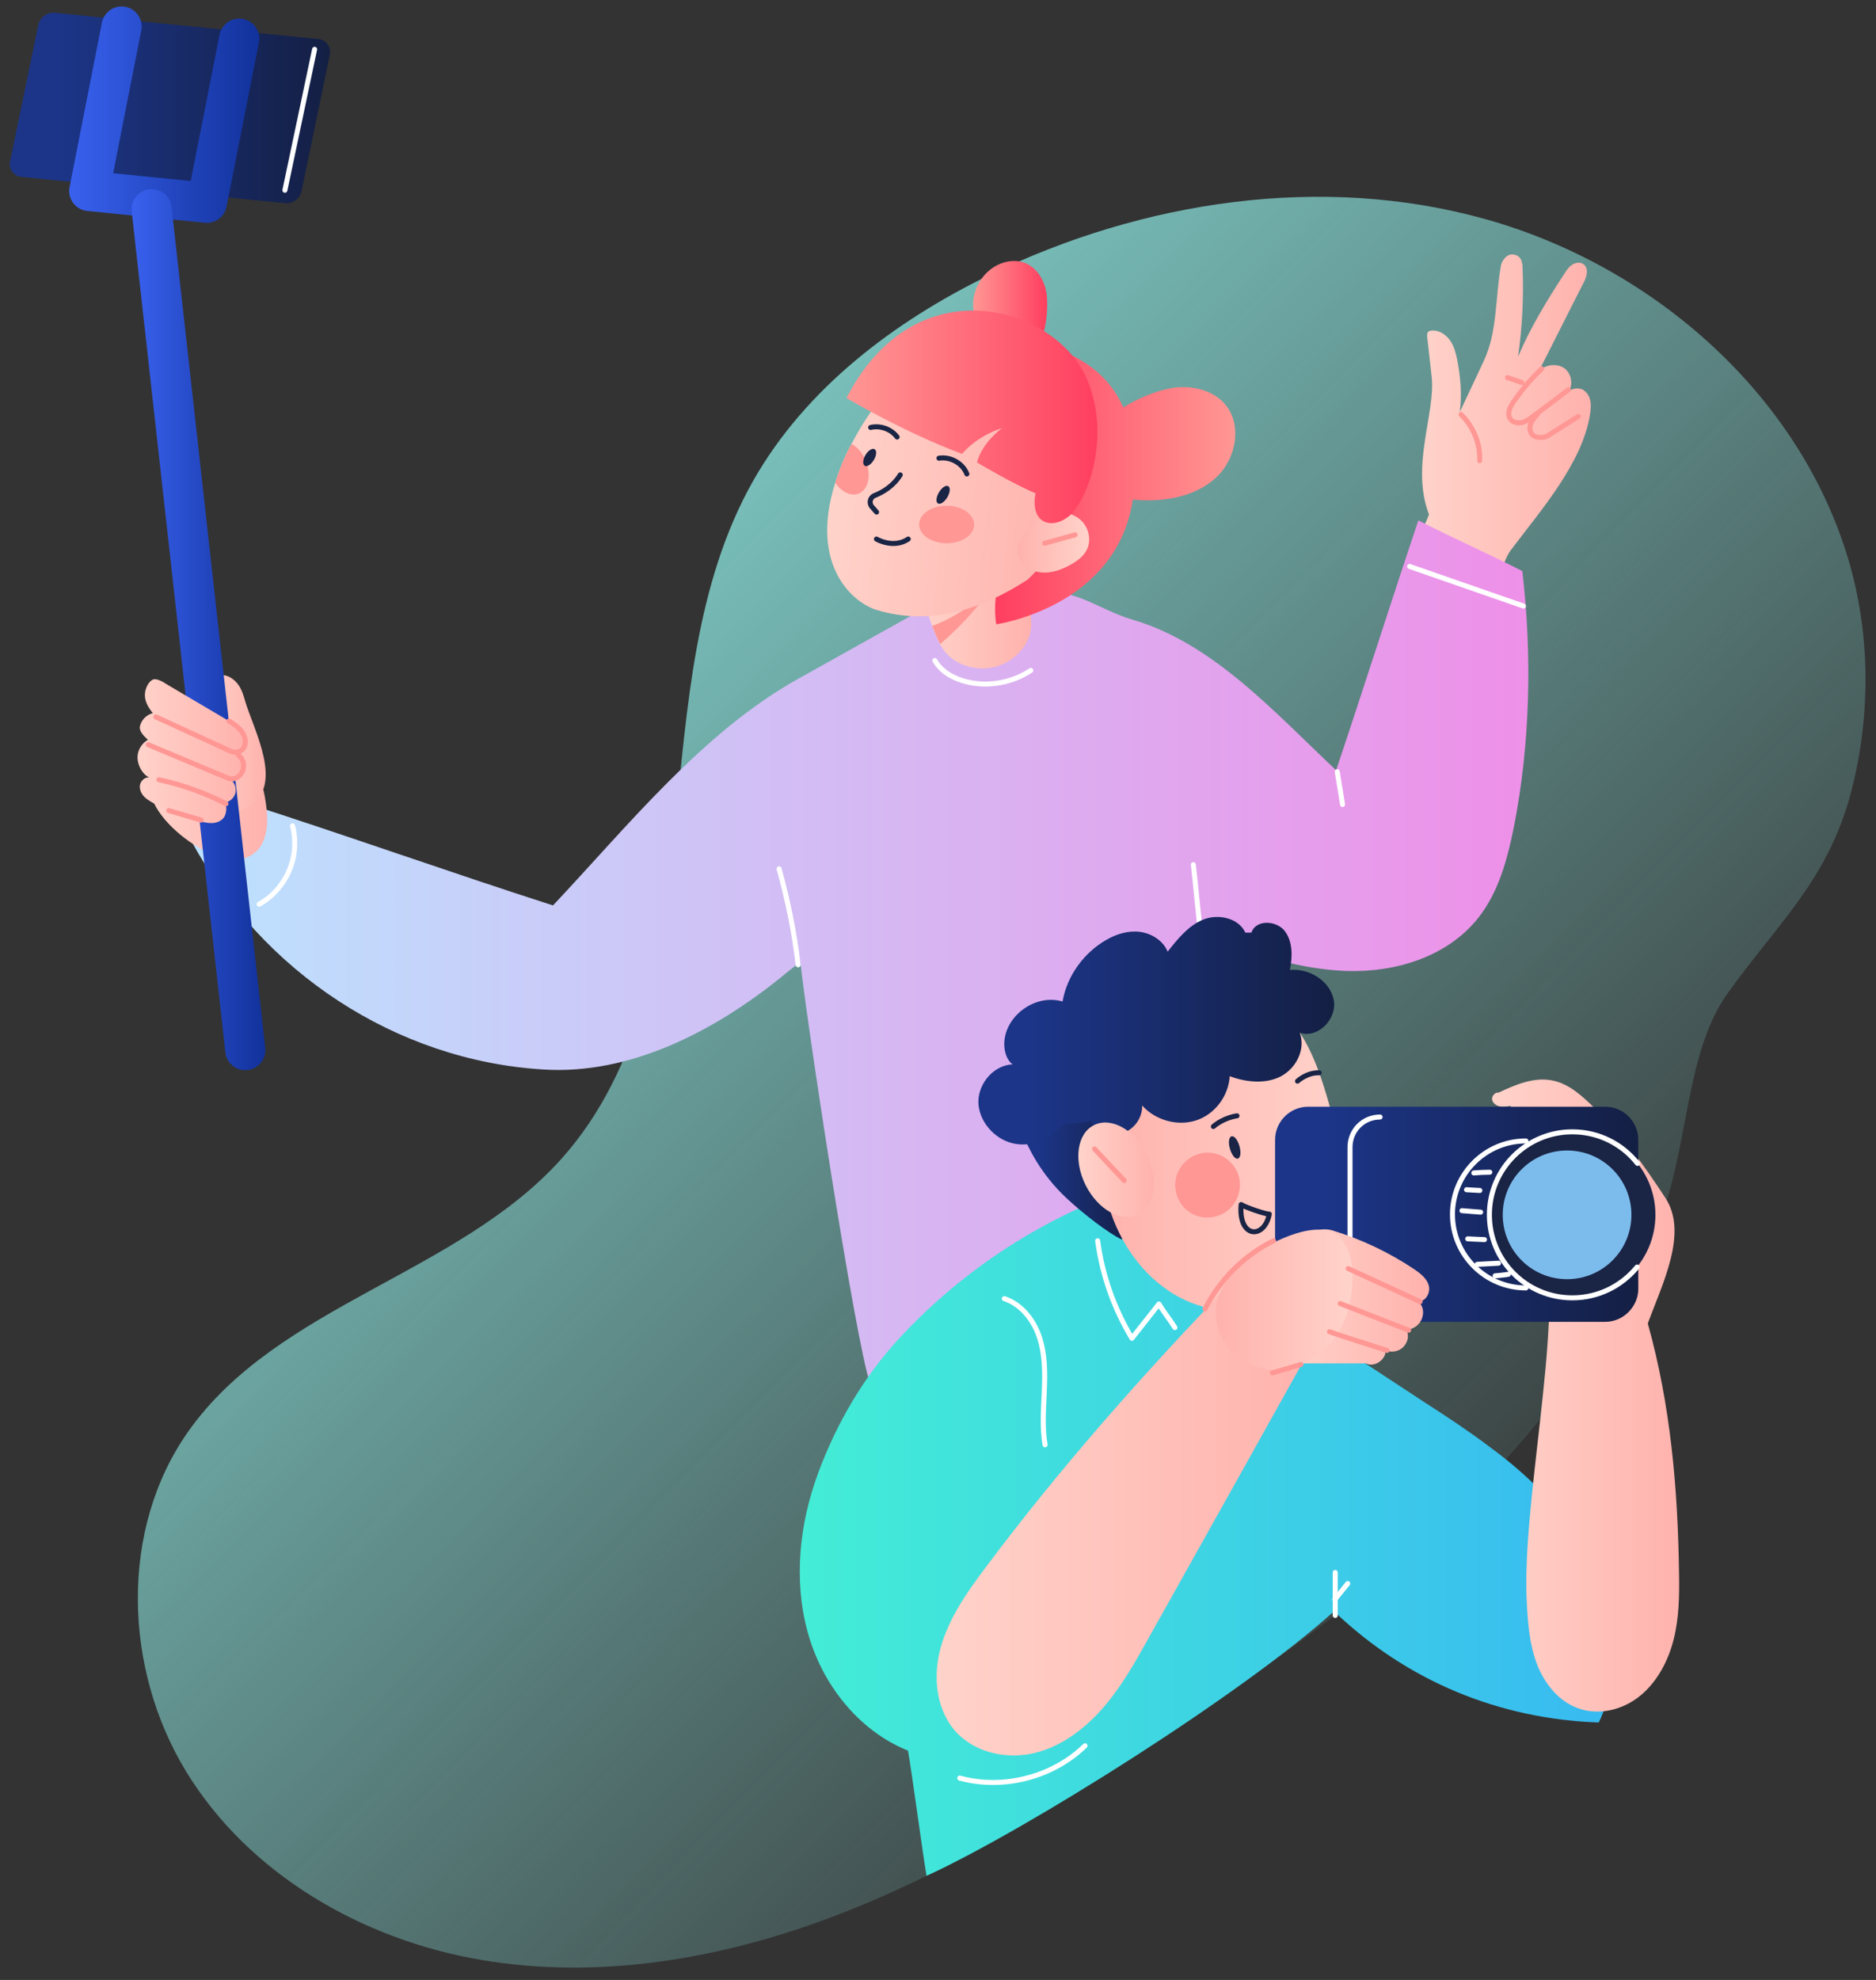 <?xml version="1.0" encoding="UTF-8"?> <svg xmlns="http://www.w3.org/2000/svg" width="145" height="153" viewBox="0 0 145 153" fill="none"><rect x="0" y="0" width="145" height="153" fill="#333333" stroke="none"/> <path d="M142.663 42.585C138.656 30.068 127.476 20.481 114.836 16.94C102.2 13.398 88.315 15.512 76.497 21.244C69.136 24.82 62.283 30 58.223 37.137C53.697 45.133 53.117 54.692 52.171 63.817C51.241 72.966 49.552 82.621 43.443 89.493C35.447 98.462 21.474 100.81 14.551 110.617C9.205 118.192 9.557 128.993 14.398 136.913C19.239 144.831 28.005 149.885 37.157 151.446C46.312 153.01 55.777 151.375 64.458 148.077C73.138 144.78 81.103 139.909 88.879 134.841C99.377 127.982 109.737 120.631 117.869 111.085C122.129 106.081 125.745 100.491 128.242 94.398C130.512 88.849 130.227 81.392 133.51 76.789C137.299 71.47 141.245 68.051 143.039 61.344C144.657 55.242 144.603 48.623 142.663 42.585Z" fill="url(#paint0_linear)"></path> <path d="M115.661 45.57C116.014 44.542 116.132 43.392 116.777 42.51C119.073 39.45 122.31 35.8 122.9 32.005C122.957 31.621 122.988 31.241 122.9 30.889C122.812 30.536 122.574 30.183 122.221 30.064C121.869 29.949 121.367 30.034 121.19 30.359C121.631 29.772 121.485 28.857 120.895 28.446C120.308 28.036 119.307 28.181 118.894 28.772C120.071 26.475 121.217 24.151 122.398 21.855C122.632 21.414 122.808 20.824 122.455 20.471C122.221 20.237 121.811 20.264 121.543 20.44C121.248 20.617 121.071 20.912 120.895 21.177C119.572 23.208 118.276 25.329 117.333 27.564C117.659 25.298 117.774 23.002 117.686 20.739C117.686 20.474 117.655 20.21 117.51 19.972C117.333 19.708 116.95 19.589 116.628 19.708C116.336 19.826 116.068 20.21 116.01 20.532C115.569 22.974 115.746 25.651 114.684 27.89C114.066 29.213 113.449 30.539 112.832 31.831C113.008 30.448 112.889 29.155 112.625 27.771C112.506 27.211 112.36 26.655 112.007 26.211C111.654 25.77 111.095 25.447 110.535 25.566C110.182 25.654 110.328 26.095 110.359 26.448C110.447 27.33 110.566 28.215 110.654 29.097C110.979 31.923 109.005 35.98 110.447 39.749C110.24 40.366 109.857 41.014 109.65 41.632C111.984 42.978 113.69 43.833 115.661 45.57Z" fill="url(#paint1_linear)"></path> <path d="M119.165 28.5C118.341 29.267 117.605 30.148 116.957 31.092C116.692 31.475 116.455 32.004 116.75 32.387C116.927 32.652 117.31 32.713 117.632 32.652C117.958 32.564 118.219 32.387 118.487 32.181C119.399 31.502 120.312 30.827 121.225 30.121" stroke="#FF9794" stroke-width="0.387" stroke-miterlimit="10" stroke-linecap="round" stroke-linejoin="round"></path> <path d="M118.84 32.004C118.633 32.211 118.456 32.445 118.338 32.683C118.219 32.947 118.219 33.27 118.368 33.507C118.544 33.772 118.897 33.829 119.223 33.799C119.549 33.768 119.81 33.565 120.078 33.388C120.722 32.978 121.343 32.591 121.991 32.181" stroke="#FF9794" stroke-width="0.387" stroke-miterlimit="10" stroke-linecap="round" stroke-linejoin="round"></path> <path d="M112.927 32.032C113.866 32.944 114.426 34.27 114.368 35.593" stroke="#FF9794" stroke-width="0.387" stroke-miterlimit="10" stroke-linecap="round" stroke-linejoin="round"></path> <path d="M116.516 29.178C116.899 29.297 117.252 29.443 117.632 29.562" stroke="#FF9794" stroke-width="0.387" stroke-miterlimit="10" stroke-linecap="round" stroke-linejoin="round"></path> <path d="M93.414 77.057C93.414 78.909 93.882 80.853 93.679 82.678C93.445 84.534 93.211 86.386 92.973 88.241C92.827 89.507 92.647 90.799 92.179 92.007C91.708 93.211 89.384 111.722 88.441 112.635C86.999 114.019 70.136 106.807 67.253 106.926C66.046 103.364 62.219 78.054 61.866 74.32C61.425 74.672 60.808 75.144 60.394 75.497C55.187 79.703 48.711 83.058 42.032 82.647C30.583 81.969 20.196 75.056 14.782 64.964C15.284 64.994 15.901 65.14 16.403 65.171C17.139 64.17 17.933 62.962 18.7 61.962C26.672 64.519 34.766 67.403 42.741 69.967C48.538 63.817 54.305 56.575 61.69 52.456C64.957 50.631 68.223 48.81 71.49 46.981C74.228 45.451 77.406 46.571 80.466 45.892C82.939 45.333 85.028 47.158 87.468 47.863C93.767 49.688 98.502 55.045 103.272 59.519C105.419 53.131 107.482 46.598 109.629 40.214C112.336 41.598 114.955 42.748 117.662 44.128C118.425 50.604 118.279 57.46 117.017 63.875C116.515 66.378 115.84 68.936 114.249 70.937C111.868 73.939 107.835 75.174 104.008 75.028C100.185 74.883 96.535 73.587 92.943 72.321C93.119 74.028 93.414 75.351 93.414 77.057Z" fill="url(#paint2_linear)"></path> <path d="M15.933 65.815C17.079 66.405 18.609 66.758 19.64 65.933C20.61 65.197 20.729 63.786 20.61 62.578C20.434 60.811 19.905 59.017 18.701 57.751C17.493 56.456 15.492 55.807 13.873 56.517C12.255 57.195 11.136 59.576 11.607 61.255C12.076 63.196 14.257 64.963 15.933 65.815Z" fill="url(#paint3_linear)"></path> <path d="M71.255 45.247C71.286 43.894 72.405 42.598 73.817 42.184C74.492 41.977 75.228 42.008 75.937 42.038C76.466 42.069 76.995 42.096 77.436 42.33C78.084 42.656 78.406 43.304 78.671 43.918C78.935 45.007 79.142 45.447 79.553 46.832C79.672 47.449 79.76 48.066 79.672 48.684C79.465 49.98 78.345 51.126 76.992 51.51C75.638 51.893 74.051 51.479 73.169 50.509C72.697 49.98 72.405 49.332 72.168 48.684C71.815 47.744 71.493 46.77 71.255 45.8" fill="url(#paint4_linear)"></path> <path d="M72.668 49.776C72.342 49.128 72.05 48.365 72.05 48.365C72.05 48.365 74.523 47.571 76.759 45.248C75.375 47.188 74.462 48.189 72.668 49.776Z" fill="#FF9794"></path> <path d="M22.021 15.698L1.657 13.67C1.067 13.612 0.657 13.052 0.775 12.492L2.953 1.96C3.072 1.342 3.659 0.928 4.249 0.989L24.613 3.018C25.2 3.076 25.613 3.635 25.495 4.195L23.317 14.731C23.202 15.345 22.642 15.759 22.021 15.698Z" fill="url(#paint5_linear)"></path> <path d="M9.399 2.048L6.898 14.759L15.99 15.671L18.49 2.987" stroke="url(#paint6_linear)" stroke-width="3.1" stroke-miterlimit="10" stroke-linecap="round" stroke-linejoin="round"></path> <path d="M15.548 59.723C15.606 57.955 15.664 56.191 15.725 54.454C15.755 53.986 15.755 53.515 15.931 53.101C16.108 52.66 16.433 52.277 16.902 52.188C17.431 52.07 17.96 52.365 18.313 52.775C18.666 53.186 18.815 53.715 18.961 54.217C19.548 56.188 21.491 59.807 19.962 61.69C18.286 63.725 15.46 61.961 15.548 59.723Z" fill="url(#paint7_linear)"></path> <path d="M11.721 16.169L18.96 81.148" stroke="url(#paint8_linear)" stroke-width="3.1" stroke-miterlimit="10" stroke-linecap="round" stroke-linejoin="round"></path> <path d="M24.317 3.811L22.02 14.7" stroke="white" stroke-width="0.387" stroke-miterlimit="10" stroke-linecap="round" stroke-linejoin="round"></path> <path d="M12.873 52.87C14.403 53.783 15.932 54.665 17.462 55.577C17.815 55.784 18.168 55.988 18.433 56.283C18.697 56.575 18.874 56.988 18.816 57.372C18.758 57.755 18.405 58.135 18.022 58.108C18.524 58.166 18.874 58.963 18.785 59.461C18.697 59.96 18.107 60.286 17.639 60.167C18.08 60.282 18.283 60.811 18.198 61.256C18.11 61.697 17.669 62.05 17.225 62.019C17.578 62.107 17.52 62.667 17.401 62.989C17.286 63.315 16.933 63.518 16.608 63.58C16.255 63.637 15.902 63.58 15.576 63.491C14.487 63.227 13.456 62.874 12.455 62.375C12.103 62.199 11.692 61.992 11.367 61.758C11.041 61.524 10.807 61.171 10.807 60.788C10.807 60.404 11.16 60.024 11.543 60.082C11.014 59.848 10.661 59.17 10.63 58.61C10.6 58.02 10.925 57.46 11.428 57.168C11.102 56.843 10.691 56.49 10.837 56.049C10.956 55.608 11.339 55.224 11.811 55.109C11.37 54.549 11.075 54.02 11.251 53.315C11.339 53.019 11.485 52.728 11.75 52.551C12.018 52.338 12.605 52.69 12.873 52.87Z" fill="url(#paint9_linear)"></path> <path d="M12.048 55.397C13.961 56.279 15.905 57.165 17.818 58.047C18.201 58.223 18.7 58.104 18.876 57.721C19.053 57.338 18.934 56.866 18.669 56.514C18.405 56.161 18.052 55.927 17.699 55.716" stroke="#FF9794" stroke-width="0.387" stroke-miterlimit="10" stroke-linecap="round" stroke-linejoin="round"></path> <path d="M11.458 57.547C13.517 58.402 15.576 59.281 17.639 60.136C18.079 60.312 18.52 60.048 18.727 59.634C18.934 59.223 18.816 58.633 18.432 58.368" stroke="#FF9794" stroke-width="0.387" stroke-miterlimit="10" stroke-linecap="round" stroke-linejoin="round"></path> <path d="M12.283 60.255C14.077 60.638 15.814 61.255 17.463 62.107" stroke="#FF9794" stroke-width="0.387" stroke-miterlimit="10" stroke-linecap="round" stroke-linejoin="round"></path> <path d="M13.048 62.636C13.872 62.874 14.724 63.139 15.548 63.373" stroke="#FF9794" stroke-width="0.387" stroke-miterlimit="10" stroke-linecap="round" stroke-linejoin="round"></path> <path d="M61.69 74.554C61.398 72.054 60.896 69.584 60.217 67.138" stroke="white" stroke-width="0.387" stroke-miterlimit="10" stroke-linecap="round" stroke-linejoin="round"></path> <path d="M92.237 66.816C92.444 68.698 92.62 70.611 92.824 72.494" stroke="white" stroke-width="0.387" stroke-miterlimit="10" stroke-linecap="round" stroke-linejoin="round"></path> <path d="M72.257 51.041C72.759 51.923 73.73 52.453 74.73 52.69C76.406 53.101 78.262 52.748 79.673 51.808" stroke="white" stroke-width="0.387" stroke-miterlimit="10" stroke-linecap="round" stroke-linejoin="round"></path> <path d="M108.951 43.772C111.896 44.804 114.806 45.804 117.751 46.832" stroke="white" stroke-width="0.387" stroke-miterlimit="10" stroke-linecap="round" stroke-linejoin="round"></path> <path d="M103.36 59.638C103.506 60.489 103.624 61.313 103.77 62.168" stroke="white" stroke-width="0.387" stroke-miterlimit="10" stroke-linecap="round" stroke-linejoin="round"></path> <path d="M22.612 63.813C22.907 64.96 22.819 66.195 22.347 67.284C21.876 68.376 21.051 69.316 20.023 69.875" stroke="white" stroke-width="0.387" stroke-miterlimit="10" stroke-linecap="round" stroke-linejoin="round"></path> <path d="M123.949 132.222C123.83 132.517 123.714 132.839 123.565 133.104C115.855 132.839 108.765 129.895 103.171 124.569C103.14 124.538 103.14 124.538 103.113 124.511C95.912 130.997 79.205 141.476 71.616 144.956C71.321 143.308 70.476 136.9 70.181 135.282C66.324 133.725 63.502 130.102 62.413 126.072C61.324 122.069 61.796 117.713 63.237 113.829C64.679 109.945 66.738 106.414 69.564 103.354C73.448 99.175 78.126 95.789 83.306 93.408C83.72 93.231 84.103 93.055 84.514 92.879C84.659 92.909 84.778 92.967 84.927 92.997C85.192 93.085 85.426 93.17 85.691 93.262C86.101 93.408 86.484 93.557 86.898 93.733C87.105 93.822 87.282 93.91 87.485 93.998C90.135 95.175 92.608 96.793 95.019 98.442C95.05 98.472 95.108 98.499 95.138 98.53C96.197 99.266 97.285 100.002 98.347 100.708C98.378 100.738 98.405 100.738 98.435 100.766C98.612 100.884 98.788 101.003 98.995 101.118C99.026 101.149 99.083 101.179 99.11 101.207C99.229 101.264 99.317 101.352 99.436 101.413C99.762 101.62 100.084 101.854 100.437 102.058C101.261 102.618 102.113 103.15 102.967 103.707C103.822 104.266 104.674 104.823 105.525 105.355C107.086 106.386 108.673 107.418 110.234 108.446C111.882 109.504 113.528 110.593 115.088 111.77C116.296 112.652 117.442 113.595 118.501 114.623C118.942 115.033 119.355 115.447 119.769 115.888C119.946 116.095 120.122 116.302 120.298 116.509C122.68 119.392 124.006 122.866 124.593 126.57C124.888 128.426 124.624 130.427 123.949 132.222Z" fill="url(#paint10_linear)"></path> <path d="M87.692 86.345L86.722 95.792C85.748 95.351 83.75 93.821 82.427 92.583C80.453 90.731 79.483 88.729 79.011 87.552C80.955 84.727 83.838 83.58 85.809 84.431C86.016 84.55 87.692 86.345 87.692 86.345Z" fill="url(#paint11_linear)"></path> <path d="M103.642 88.818C105.41 96.03 101.024 101.061 95.521 101.267C89.989 101.474 85.341 96.237 85.104 89.585C84.866 82.936 89.134 77.372 94.666 77.196C100.169 76.955 101.61 80.487 103.642 88.818Z" fill="url(#paint12_linear)"></path> <path d="M93.99 93.994C92.664 94.377 91.28 93.584 90.927 92.257C90.544 90.934 91.341 89.55 92.664 89.167C93.99 88.784 95.371 89.577 95.754 90.904C96.107 92.257 95.313 93.641 93.99 93.994Z" fill="#FF9794"></path> <path d="M98.109 93.818C97.845 93.849 96.165 93.258 95.931 93.082C95.697 95.704 97.726 95.789 98.109 93.818Z" stroke="#1A2445" stroke-width="0.387" stroke-miterlimit="10" stroke-linecap="round" stroke-linejoin="round"></path> <path d="M84.306 86.667C84.836 87.461 85.894 87.844 86.779 87.549C87.661 87.285 88.309 86.372 88.279 85.429C89.31 86.576 91.016 87.047 92.458 86.576C93.9 86.108 94.958 84.693 95.05 83.163C96.315 83.635 97.787 83.781 98.964 83.194C100.169 82.576 100.935 81.107 100.464 79.808C101.875 80.28 103.378 78.719 103.083 77.25C102.787 75.778 101.169 74.808 99.697 74.954C99.904 73.923 99.931 72.749 99.283 71.921C98.608 71.097 97.048 71.066 96.725 72.067H96.254C95.725 70.917 94.134 70.595 92.987 71.066C91.837 71.538 91.016 72.569 90.25 73.539C89.897 72.684 89.015 72.128 88.099 72.009C87.186 71.894 86.274 72.186 85.511 72.627C83.774 73.627 82.478 75.391 82.125 77.393C80.093 76.775 77.739 78.424 77.624 80.541C77.593 81.158 77.77 81.894 78.268 82.247C76.827 82.305 75.619 83.689 75.619 85.161C75.649 86.633 76.827 87.987 78.238 88.34C79.649 88.692 81.209 88.075 82.095 86.928L84.306 86.667Z" fill="url(#paint13_linear)"></path> <path d="M83.896 91.555C82.953 89.642 83.249 87.58 84.575 86.935C85.898 86.287 87.723 87.318 88.635 89.228C89.578 91.141 89.283 93.204 87.96 93.849C86.661 94.496 84.84 93.465 83.896 91.555Z" fill="url(#paint14_linear)"></path> <path d="M84.601 88.787L86.897 91.23" stroke="#FF9794" stroke-width="0.387" stroke-miterlimit="10" stroke-linecap="round" stroke-linejoin="round"></path> <path d="M95.697 89.523C95.49 89.611 95.229 89.289 95.08 88.818C94.934 88.35 94.961 87.905 95.168 87.817C95.375 87.729 95.64 88.051 95.786 88.522C95.931 88.994 95.901 89.435 95.697 89.523Z" fill="#1A2445"></path> <path d="M95.609 86.226C95.371 86.257 95.049 86.342 94.696 86.491C94.282 86.667 93.991 86.874 93.784 87.051" stroke="#1A2445" stroke-width="0.387" stroke-miterlimit="10" stroke-linecap="round" stroke-linejoin="round"></path> <path d="M100.287 83.546C100.287 83.546 100.993 82.871 101.963 82.901" stroke="#1A2445" stroke-width="0.387" stroke-miterlimit="10" stroke-linecap="round" stroke-linejoin="round"></path> <path d="M118.005 123.779C118.093 125.427 118.212 127.073 118.799 128.606C119.386 130.136 120.536 131.547 122.096 132.049C123.714 132.578 125.539 132.08 126.832 130.991C128.128 129.902 128.952 128.314 129.366 126.666C129.776 125.017 129.807 123.311 129.776 121.604C129.688 115.074 129.128 108.568 127.361 102.272C128.481 99.209 130.509 95.267 128.715 92.56C127.097 90.087 125.36 87.644 123.24 85.616C122.3 84.703 121.296 83.76 120.003 83.496C118.562 83.201 117.12 83.821 115.824 84.435C115.559 84.378 115.295 84.7 115.325 84.965C115.383 85.26 115.648 85.436 115.912 85.494C116.177 85.555 116.472 85.494 116.767 85.463C116.913 86.963 117.68 88.408 118.09 89.877C118.677 91.936 119.03 94.114 119.444 96.203C120.739 102.679 117.619 116.095 118.005 123.779Z" fill="url(#paint15_linear)"></path> <path d="M124.067 102.146H101.115C99.703 102.146 98.553 100.999 98.553 99.588V88.082C98.553 86.671 99.703 85.521 101.115 85.521H124.067C125.478 85.521 126.628 86.671 126.628 88.082V99.588C126.624 100.969 125.478 102.146 124.067 102.146Z" fill="url(#paint16_linear)"></path> <path d="M106.67 101.322C105.374 101.322 104.346 100.291 104.346 98.998V88.641C104.346 87.346 105.378 86.318 106.67 86.318" stroke="white" stroke-width="0.387" stroke-miterlimit="10" stroke-linecap="round" stroke-linejoin="round"></path> <path d="M121.532 100.29C125.077 100.29 127.951 97.421 127.951 93.876C127.951 90.334 125.077 87.461 121.532 87.461C117.991 87.461 115.118 90.334 115.118 93.876C115.118 97.421 117.991 100.29 121.532 100.29Z" fill="#1A2445"></path> <path d="M121.123 98.849C123.87 98.849 126.096 96.624 126.096 93.876C126.096 91.128 123.87 88.903 121.123 88.903C118.375 88.903 116.15 91.128 116.15 93.876C116.15 96.627 118.375 98.849 121.123 98.849Z" fill="#7CBCEC"></path> <path d="M126.567 89.903C125.389 88.404 123.564 87.461 121.532 87.461C118.004 87.461 115.118 90.314 115.118 93.876C115.118 97.407 117.971 100.29 121.532 100.29C123.564 100.29 125.359 99.351 126.536 97.909" stroke="white" stroke-width="0.387" stroke-miterlimit="10" stroke-linecap="round" stroke-linejoin="round"></path> <path d="M117.944 88.167C114.796 88.167 112.265 90.728 112.265 93.845C112.265 96.993 114.826 99.524 117.944 99.524" stroke="white" stroke-width="0.387" stroke-miterlimit="10" stroke-linecap="round" stroke-linejoin="round"></path> <path d="M113.914 90.639C114.325 90.609 114.738 90.582 115.149 90.582" stroke="white" stroke-width="0.387" stroke-miterlimit="10" stroke-linecap="round" stroke-linejoin="round"></path> <path d="M113.35 91.935C113.702 91.966 114.028 91.966 114.381 91.993" stroke="white" stroke-width="0.387" stroke-miterlimit="10" stroke-linecap="round" stroke-linejoin="round"></path> <path d="M112.998 93.553C113.469 93.584 113.971 93.642 114.443 93.669" stroke="white" stroke-width="0.387" stroke-miterlimit="10" stroke-linecap="round" stroke-linejoin="round"></path> <path d="M113.442 95.731C113.883 95.762 114.297 95.762 114.738 95.789" stroke="white" stroke-width="0.387" stroke-miterlimit="10" stroke-linecap="round" stroke-linejoin="round"></path> <path d="M114.176 97.702C114.735 97.672 115.264 97.644 115.824 97.614" stroke="white" stroke-width="0.387" stroke-miterlimit="10" stroke-linecap="round" stroke-linejoin="round"></path> <path d="M115.559 98.588C115.912 98.557 116.237 98.53 116.59 98.469" stroke="white" stroke-width="0.387" stroke-miterlimit="10" stroke-linecap="round" stroke-linejoin="round"></path> <path d="M102.994 95.084C105.233 95.762 107.381 96.79 109.321 98.086C109.789 98.412 110.291 98.791 110.437 99.351C110.583 99.911 110.172 100.617 109.613 100.559C109.996 100.912 110.084 101.383 109.908 101.882C109.731 102.384 109.229 102.737 108.7 102.764C108.938 103.205 108.819 103.707 108.466 104.09C108.113 104.443 107.526 104.558 107.082 104.324C107.143 104.677 106.906 105.03 106.614 105.237C106.319 105.444 105.908 105.532 105.583 105.356C104.022 105.356 102.374 105.356 100.817 105.356C100.169 104.915 99.67 104.324 99.494 103.561C99.317 102.794 99.348 102.001 99.433 101.237C99.639 99.47 100.169 97.733 100.993 96.115C101.169 95.762 101.376 95.409 101.671 95.175C102.024 94.938 102.611 94.965 102.994 95.084Z" fill="url(#paint17_linear)"></path> <path d="M101.579 103.679C97.312 111.329 93.044 118.982 88.75 126.631C87.719 128.483 86.66 130.369 85.246 131.987C83.834 133.606 82.037 134.959 79.981 135.458C77.891 135.96 75.537 135.488 74.034 133.985C72.359 132.279 72.063 129.603 72.711 127.306C73.359 125.01 74.74 123.039 76.181 121.125C81.921 113.445 88.309 106.233 94.958 99.32C97.492 99.792 100.08 101.589 101.579 103.679Z" fill="url(#paint18_linear)"></path> <path d="M96.901 96.909C95.341 97.967 93.987 99.619 93.987 101.499C93.957 103.765 96.104 105.736 98.37 105.854C100.636 105.97 102.814 104.413 103.788 102.35C104.581 100.644 105.083 97.051 103.492 95.582C101.935 94.087 98.343 95.939 96.901 96.909Z" fill="url(#paint19_linear)"></path> <path d="M107.204 104.354C105.731 103.886 104.232 103.415 102.76 102.912" stroke="#FF9794" stroke-width="0.387" stroke-miterlimit="10" stroke-linecap="round" stroke-linejoin="round"></path> <path d="M108.879 102.794C107.112 102.116 105.348 101.41 103.584 100.732" stroke="#FF9794" stroke-width="0.387" stroke-miterlimit="10" stroke-linecap="round" stroke-linejoin="round"></path> <path d="M109.761 100.586C107.909 99.731 106.053 98.879 104.201 98.028" stroke="#FF9794" stroke-width="0.387" stroke-miterlimit="10" stroke-linecap="round" stroke-linejoin="round"></path> <path d="M98.435 95.88C96.169 96.996 94.283 98.882 93.136 101.145" stroke="#FF9794" stroke-width="0.387" stroke-miterlimit="10" stroke-linecap="round" stroke-linejoin="round"></path> <path d="M100.551 105.443C99.815 105.65 99.079 105.884 98.346 106.088" stroke="#FF9794" stroke-width="0.387" stroke-miterlimit="10" stroke-linecap="round" stroke-linejoin="round"></path> <path d="M84.839 95.88C85.191 98.53 86.104 101.118 87.488 103.414C88.194 102.532 88.872 101.647 89.578 100.765C89.961 101.413 90.432 101.973 90.812 102.59" stroke="white" stroke-width="0.387" stroke-miterlimit="10" stroke-linecap="round" stroke-linejoin="round"></path> <path d="M77.627 100.352C78.95 100.793 79.893 102 80.334 103.323C80.775 104.646 80.775 106.061 80.718 107.472C80.66 108.883 80.541 110.267 80.775 111.651" stroke="white" stroke-width="0.387" stroke-miterlimit="10" stroke-linecap="round" stroke-linejoin="round"></path> <path d="M74.184 137.402C77.538 138.314 81.365 137.344 83.865 134.902" stroke="white" stroke-width="0.387" stroke-miterlimit="10" stroke-linecap="round" stroke-linejoin="round"></path> <path d="M103.202 124.836C103.202 123.717 103.202 122.628 103.202 121.512" stroke="white" stroke-width="0.387" stroke-miterlimit="10" stroke-linecap="round" stroke-linejoin="round"></path> <path d="M103.17 123.602C103.496 123.188 103.848 122.778 104.171 122.367" stroke="white" stroke-width="0.387" stroke-miterlimit="10" stroke-linecap="round" stroke-linejoin="round"></path> <path d="M94.689 31.241C93.679 30.057 91.935 29.724 90.405 30.016C89.381 30.213 88.024 30.732 86.826 31.482C86.284 30.338 84.821 27.234 78.834 26.217L81.768 35.128C81.768 35.128 76.154 42.818 77.002 48.243C77.002 48.243 86.321 46.93 87.556 38.602C87.827 38.632 88.102 38.653 88.373 38.66C90.429 38.717 92.613 38.249 94.089 36.814C95.561 35.376 96.023 32.804 94.689 31.241Z" fill="url(#paint20_linear)"></path> <path d="M82.895 38.921C82.691 41.034 80.954 43.317 79.441 44.783C75.754 47.181 71.812 48.365 67.762 47.137C65.991 46.601 62.528 43.775 64.553 37.309C64.756 36.651 65.021 35.956 65.347 35.227C65.428 35.04 65.591 34.715 65.815 34.304C66.775 32.496 68.546 29.429 71.537 28.225C71.534 28.222 84.048 26.926 82.895 38.921Z" fill="url(#paint21_linear)"></path> <path d="M75.154 41.051C75.574 40.305 75.021 39.464 73.922 39.179C72.827 38.891 71.599 39.264 71.181 40.013C70.764 40.763 71.314 41.601 72.409 41.886C73.508 42.171 74.74 41.798 75.154 41.051Z" fill="#FF9794"></path> <path d="M65.845 38.206C65.364 38.148 64.895 37.802 64.556 37.307C64.76 36.648 65.024 35.953 65.35 35.224C65.431 35.037 65.594 34.712 65.818 34.301C66.463 34.647 67.002 35.465 67.121 36.36C67.267 37.483 66.693 38.314 65.845 38.206Z" fill="#FF9794"></path> <path d="M73.22 38.426C73.437 38.06 73.471 37.676 73.291 37.568C73.112 37.463 72.789 37.68 72.572 38.049C72.352 38.419 72.318 38.803 72.498 38.904C72.674 39.013 73 38.796 73.22 38.426Z" fill="#1A2445"></path> <path d="M67.541 35.542C67.755 35.19 67.779 34.816 67.599 34.711C67.422 34.609 67.103 34.806 66.893 35.162C66.686 35.519 66.659 35.888 66.842 35.993C67.019 36.099 67.334 35.895 67.541 35.542Z" fill="#1A2445"></path> <path d="M74.73 36.625C74.408 35.794 73.458 35.264 72.573 35.407" stroke="#1A2445" stroke-width="0.387" stroke-miterlimit="10" stroke-linecap="round" stroke-linejoin="round"></path> <path d="M69.34 33.771C68.882 33.157 68.037 32.855 67.294 33.032" stroke="#1A2445" stroke-width="0.387" stroke-miterlimit="10" stroke-linecap="round" stroke-linejoin="round"></path> <path d="M67.751 39.572L67.395 39.165C67.141 38.877 67.249 38.426 67.609 38.287C68.213 38.046 69.037 37.578 69.583 36.696" stroke="#1A2445" stroke-width="0.387" stroke-miterlimit="10" stroke-linecap="round" stroke-linejoin="round"></path> <path d="M81.64 39.637C82.393 39.522 83.21 39.79 83.706 40.37C84.201 40.95 84.337 41.832 83.987 42.507C83.729 43.006 83.251 43.355 82.763 43.63C82.081 44.013 81.311 44.298 80.527 44.241C79.743 44.183 78.96 43.718 78.699 42.982C78.173 41.52 80.405 39.827 81.64 39.637Z" fill="url(#paint22_linear)"></path> <path d="M80.741 41.981L83.092 41.33" stroke="#FF9794" stroke-width="0.387" stroke-miterlimit="10" stroke-linecap="round" stroke-linejoin="round"></path> <path d="M80.914 22.889C80.812 21.77 80.167 20.623 79.099 20.274C78.437 20.057 77.698 20.175 77.077 20.491C75.954 21.061 75.201 22.299 75.211 23.558C75.222 24.82 75.992 26.044 77.121 26.597C77.949 27.004 79.709 27.228 80.354 26.36C80.897 25.617 80.992 23.751 80.914 22.889Z" fill="url(#paint23_linear)"></path> <path d="M65.425 30.759C65.425 30.759 69.893 33.416 74.361 35.074C74.361 35.074 75.392 33.745 77.451 33.08C77.451 33.08 75.914 34.175 75.511 35.736C75.511 35.736 78.258 37.374 80.036 38.12C79.595 40.502 81.342 40.953 82.648 39.867C83.957 38.782 85.996 33.806 83.957 29.182C81.535 23.673 70.741 20.396 65.425 30.759Z" fill="url(#paint24_linear)"></path> <path d="M67.742 41.656C67.742 41.656 69.048 42.426 70.201 41.656" stroke="#1A2445" stroke-width="0.387" stroke-miterlimit="10" stroke-linecap="round" stroke-linejoin="round"></path> <defs> <linearGradient id="paint0_linear" x1="15.024" y1="25.006" x2="121.74" y2="129.943" gradientUnits="userSpaceOnUse"> <stop stop-color="#90EEE8"></stop> <stop offset="1" stop-color="#90EEE8" stop-opacity="0"></stop> </linearGradient> <linearGradient id="paint1_linear" x1="109.658" y1="32.613" x2="122.957" y2="32.613" gradientUnits="userSpaceOnUse"> <stop stop-color="#FFD3CA"></stop> <stop offset="1" stop-color="#FFB2AD"></stop> </linearGradient> <linearGradient id="paint2_linear" x1="14.782" y1="76.513" x2="118.13" y2="76.513" gradientUnits="userSpaceOnUse"> <stop stop-color="#BCE2FE"></stop> <stop offset="1" stop-color="#EE90E8"></stop> </linearGradient> <linearGradient id="paint3_linear" x1="11.498" y1="61.322" x2="20.648" y2="61.322" gradientUnits="userSpaceOnUse"> <stop stop-color="#FFD3CA"></stop> <stop offset="1" stop-color="#FFB2AD"></stop> </linearGradient> <linearGradient id="paint4_linear" x1="71.254" y1="46.836" x2="79.707" y2="46.836" gradientUnits="userSpaceOnUse"> <stop stop-color="#FFD3CA"></stop> <stop offset="1" stop-color="#FFB2AD"></stop> </linearGradient> <linearGradient id="paint5_linear" x1="0.756" y1="8.343" x2="25.515" y2="8.343" gradientUnits="userSpaceOnUse"> <stop offset="0.145" stop-color="#1C3588"></stop> <stop offset="1" stop-color="#141F43"></stop> </linearGradient> <linearGradient id="paint6_linear" x1="5.539" y1="8.859" x2="19.847" y2="8.859" gradientUnits="userSpaceOnUse"> <stop stop-color="#3860ED"></stop> <stop offset="1" stop-color="#12329C"></stop> </linearGradient> <linearGradient id="paint7_linear" x1="15.546" y1="57.377" x2="20.537" y2="57.377" gradientUnits="userSpaceOnUse"> <stop stop-color="#FFD3CA"></stop> <stop offset="1" stop-color="#FFB2AD"></stop> </linearGradient> <linearGradient id="paint8_linear" x1="10.364" y1="48.66" x2="20.318" y2="48.66" gradientUnits="userSpaceOnUse"> <stop stop-color="#3860ED"></stop> <stop offset="1" stop-color="#12329C"></stop> </linearGradient> <linearGradient id="paint9_linear" x1="10.632" y1="58.043" x2="18.826" y2="58.043" gradientUnits="userSpaceOnUse"> <stop stop-color="#FFD3CA"></stop> <stop offset="1" stop-color="#FFB2AD"></stop> </linearGradient> <linearGradient id="paint10_linear" x1="61.816" y1="118.918" x2="124.714" y2="118.918" gradientUnits="userSpaceOnUse"> <stop stop-color="#43EDD6"></stop> <stop offset="1" stop-color="#38BAF1"></stop> </linearGradient> <linearGradient id="paint11_linear" x1="79.01" y1="89.973" x2="87.692" y2="89.973" gradientUnits="userSpaceOnUse"> <stop offset="0.145" stop-color="#1C3588"></stop> <stop offset="1" stop-color="#141F43"></stop> </linearGradient> <linearGradient id="paint12_linear" x1="85.094" y1="89.226" x2="104.039" y2="89.226" gradientUnits="userSpaceOnUse"> <stop stop-color="#FFB2AD"></stop> <stop offset="1" stop-color="#FFD3CA"></stop> </linearGradient> <linearGradient id="paint13_linear" x1="75.626" y1="79.653" x2="103.12" y2="79.653" gradientUnits="userSpaceOnUse"> <stop offset="0.145" stop-color="#1C3588"></stop> <stop offset="1" stop-color="#141F43"></stop> </linearGradient> <linearGradient id="paint14_linear" x1="83.346" y1="90.391" x2="89.184" y2="90.391" gradientUnits="userSpaceOnUse"> <stop stop-color="#FFD3CA"></stop> <stop offset="1" stop-color="#FFB2AD"></stop> </linearGradient> <linearGradient id="paint15_linear" x1="115.323" y1="107.836" x2="129.783" y2="107.836" gradientUnits="userSpaceOnUse"> <stop stop-color="#FFD3CA"></stop> <stop offset="1" stop-color="#FFB2AD"></stop> </linearGradient> <linearGradient id="paint16_linear" x1="98.55" y1="93.833" x2="126.624" y2="93.833" gradientUnits="userSpaceOnUse"> <stop offset="0.145" stop-color="#1C3588"></stop> <stop offset="1" stop-color="#141F43"></stop> </linearGradient> <linearGradient id="paint17_linear" x1="99.364" y1="100.222" x2="110.47" y2="100.222" gradientUnits="userSpaceOnUse"> <stop stop-color="#FFD3CA"></stop> <stop offset="1" stop-color="#FFB2AD"></stop> </linearGradient> <linearGradient id="paint18_linear" x1="72.395" y1="117.486" x2="101.581" y2="117.486" gradientUnits="userSpaceOnUse"> <stop stop-color="#FFD3CA"></stop> <stop offset="1" stop-color="#FFB2AD"></stop> </linearGradient> <linearGradient id="paint19_linear" x1="93.99" y1="100.441" x2="104.537" y2="100.441" gradientUnits="userSpaceOnUse"> <stop stop-color="#FFB2AD"></stop> <stop offset="1" stop-color="#FFD3CA"></stop> </linearGradient> <linearGradient id="paint20_linear" x1="76.915" y1="37.228" x2="95.479" y2="37.228" gradientUnits="userSpaceOnUse"> <stop stop-color="#FF3E5F"></stop> <stop offset="1" stop-color="#FF9794"></stop> </linearGradient> <linearGradient id="paint21_linear" x1="64.251" y1="37.171" x2="82.885" y2="38.963" gradientUnits="userSpaceOnUse"> <stop stop-color="#FFD3CA"></stop> <stop offset="1" stop-color="#FFB2AD"></stop> </linearGradient> <linearGradient id="paint22_linear" x1="78.618" y1="41.931" x2="84.181" y2="41.931" gradientUnits="userSpaceOnUse"> <stop stop-color="#FFB2AD"></stop> <stop offset="1" stop-color="#FFD3CA"></stop> </linearGradient> <linearGradient id="paint23_linear" x1="75.207" y1="23.558" x2="80.937" y2="23.558" gradientUnits="userSpaceOnUse"> <stop stop-color="#FF9794"></stop> <stop offset="1" stop-color="#FF3E5F"></stop> </linearGradient> <linearGradient id="paint24_linear" x1="65.425" y1="32.213" x2="84.824" y2="32.213" gradientUnits="userSpaceOnUse"> <stop stop-color="#FF9794"></stop> <stop offset="1" stop-color="#FF3E5F"></stop> </linearGradient> </defs> </svg> 